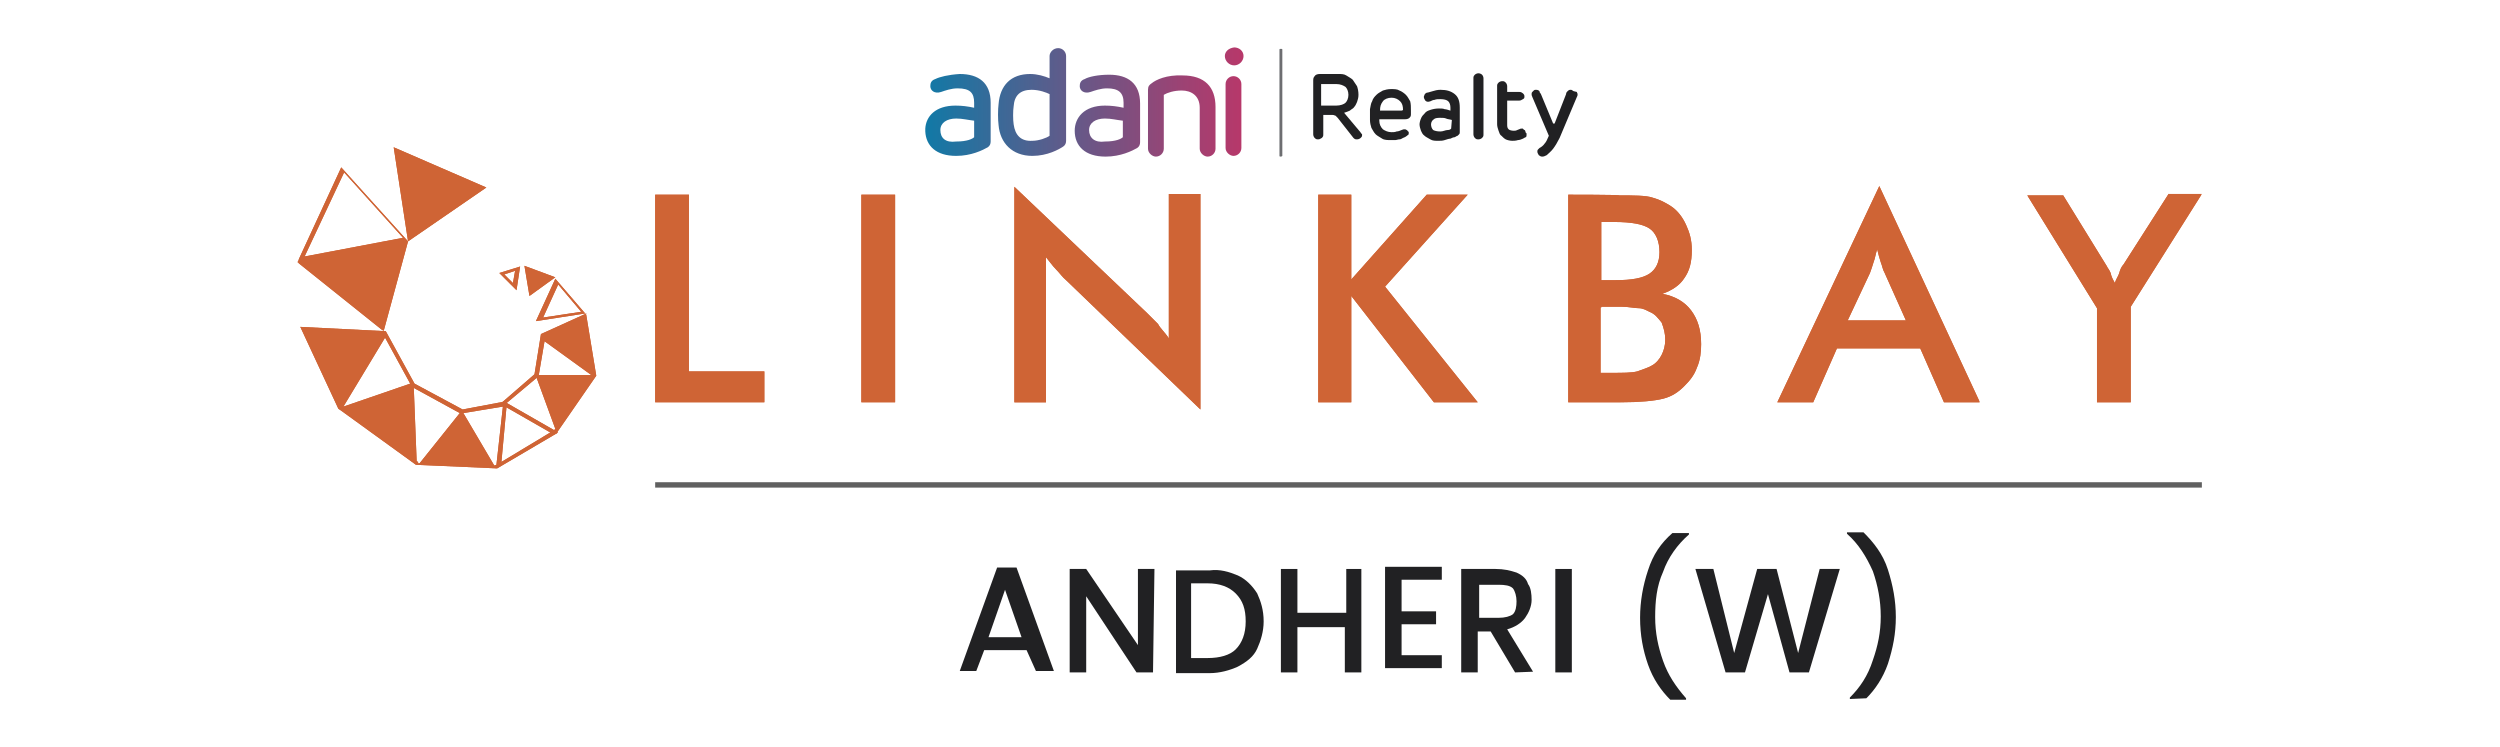 <?xml version="1.0" encoding="utf-8"?>
<!-- Generator: Adobe Illustrator 25.4.1, SVG Export Plug-In . SVG Version: 6.00 Build 0)  -->
<svg version="1.1" id="Layer_1" xmlns="http://www.w3.org/2000/svg" xmlns:xlink="http://www.w3.org/1999/xlink" x="0px" y="0px"
	 viewBox="0 0 348 104" style="enable-background:new 0 0 348 104;" xml:space="preserve">
<style type="text/css">
	.st0{fill:#CF6435;}
	.st1{clip-path:url(#SVGID_00000010269445733944591000000015584895151346556067_);fill:#CF6435;}
	.st2{clip-path:url(#SVGID_00000031912907260178494600000015418177855576501416_);fill:#CF6435;}
	.st3{clip-path:url(#SVGID_00000047739297110416732090000000144054583409910144_);fill:#CF6435;}
	.st4{clip-path:url(#SVGID_00000072257112990392972000000014932674779853727135_);fill:#CF6435;}
	.st5{clip-path:url(#SVGID_00000016797008680447209660000008615753695894784172_);fill:#CF6435;}
	.st6{clip-path:url(#SVGID_00000011020415594740870740000004485723219247757461_);fill:#CF6435;}
	.st7{clip-path:url(#SVGID_00000168802733004853872980000018022940637859264164_);fill:#CF6435;}
	.st8{clip-path:url(#SVGID_00000086684288093454619370000004912339024664824501_);fill:#CF6435;}
	.st9{clip-path:url(#SVGID_00000180333342207553596680000004169379270032993159_);fill:#CF6435;}
	.st10{clip-path:url(#SVGID_00000072249175128519331090000012227351326477026472_);fill:#CF6435;}
	.st11{fill:none;stroke:#606060;stroke-width:0.75;stroke-miterlimit:10;}
	.st12{fill:#212123;}
	.st13{fill:url(#SVGID_00000011742647903471859010000011909759162500040073_);}
	.st14{fill:#6D6E71;}
</style>
<g>
	<g>
		<g>
			<g>
				<g>
					<path id="SVGID_00000168111522551604808730000001772477946272929959_" class="st0" d="M75.8,47.5l6.5,4.7h-7.3L75.8,47.5z
						 M77.7,39.6l3.2,3.8l-5.3,0.8L77.7,39.6z M74.6,44.7l7.1-1.1l-6.4,2.9l-0.9,5.6L69.9,56l0.5,0.2l4.3-3.6l2.6,7.1l-0.2,0.2
						l-0.2,0.2l0.5,0.3l5.6-8.1l-1.4-8.5l-4.3-5L74.6,44.7z M70.2,38.2l1.5-0.5l-0.3,1.7L70.2,38.2z M69.5,38l2.4,2.4l0.5-3.3
						L69.5,38z M73.7,41.2l3.6-2.6L73,37L73.7,41.2z"/>
				</g>
				<g>
					<g>
						<defs>
							<path id="SVGID_1_" d="M75.8,47.5l6.5,4.7h-7.3L75.8,47.5z M77.7,39.6l3.2,3.8l-5.3,0.8L77.7,39.6z M74.6,44.7l7.1-1.1
								l-6.4,2.9l-0.9,5.6L69.9,56l0.5,0.2l4.3-3.6l2.6,7.1l-0.2,0.2l-0.2,0.2l0.5,0.3l5.6-8.1l-1.4-8.5l-4.3-5L74.6,44.7z
								 M70.2,38.2l1.5-0.5l-0.3,1.7L70.2,38.2z M69.5,38l2.4,2.4l0.5-3.3L69.5,38z M73.7,41.2l3.6-2.6L73,37L73.7,41.2z"/>
						</defs>
						<clipPath id="SVGID_00000168082423381859657170000015156429207927462326_">
							<use xlink:href="#SVGID_1_"  style="overflow:visible;"/>
						</clipPath>
						
							<rect x="69.5" y="37" style="clip-path:url(#SVGID_00000168082423381859657170000015156429207927462326_);fill:#CF6435;" width="13.7" height="23.3"/>
					</g>
				</g>
			</g>
			<g>
				<g>
					<path id="SVGID_00000148662848950683634630000012422243758438479493_" class="st0" d="M47.9,24l8.2,9.1l-13.7,2.6L47.9,24z
						 M56.8,33.6l-9.3-10.3l-6.1,13.2l12,9.6L56.8,33.6l10.9-7.5l-12.9-5.6L56.8,33.6z"/>
				</g>
				<g>
					<g>
						<defs>
							<path id="SVGID_00000041996318979457809240000013325477900909806753_" d="M47.9,24l8.2,9.1l-13.7,2.6L47.9,24z M56.8,33.6
								l-9.3-10.3l-6.1,13.2l12,9.6L56.8,33.6l10.9-7.5l-12.9-5.6L56.8,33.6z"/>
						</defs>
						<clipPath id="SVGID_00000101067897500126247320000001493100497717062542_">
							<use xlink:href="#SVGID_00000041996318979457809240000013325477900909806753_"  style="overflow:visible;"/>
						</clipPath>
						
							<rect x="41.6" y="20.2" style="clip-path:url(#SVGID_00000101067897500126247320000001493100497717062542_);fill:#CF6435;" width="26.3" height="25.7"/>
					</g>
				</g>
			</g>
			<g>
				<g>
					<path id="SVGID_00000165222870043245862270000002988937480857152673_" class="st0" d="M70.5,56.7l6.1,3.5l-6.8,4.1L70.5,56.7z
						 M68.8,64.8l-4.3-7.3l5.5-0.9l-0.9,8.1L68.8,64.8L68.8,64.8z M58.2,64.3L58,64.2L57.6,54l6.4,3.5l-5.6,7h-0.2V64.3z M53.6,47
						l3.5,6.4l-9.3,3.2L53.6,47z M47.1,56.9l0.3,0.2l10.5,7.6l0,0l0,0l11.3,0.5l8.5-5l-7.5-4.3l-5.8,1.1l-6.7-3.6l-4-7.3l-11.9-0.6
						L47.1,56.9z"/>
				</g>
				<g>
					<g>
						<defs>
							<path id="SVGID_00000077288039226506668540000016671529006434529203_" d="M70.5,56.7l6.1,3.5l-6.8,4.1L70.5,56.7z M68.8,64.8
								l-4.3-7.3l5.5-0.9l-0.9,8.1L68.8,64.8L68.8,64.8z M58.2,64.3L58,64.2L57.6,54l6.4,3.5l-5.6,7h-0.2V64.3z M53.6,47l3.5,6.4
								l-9.3,3.2L53.6,47z M47.1,56.9l0.3,0.2l10.5,7.6l0,0l0,0l11.3,0.5l8.5-5l-7.5-4.3l-5.8,1.1l-6.7-3.6l-4-7.3l-11.9-0.6
								L47.1,56.9z"/>
						</defs>
						<clipPath id="SVGID_00000147212555380238189840000013841206867841397378_">
							<use xlink:href="#SVGID_00000077288039226506668540000016671529006434529203_"  style="overflow:visible;"/>
						</clipPath>
						
							<rect x="41.6" y="45.3" style="clip-path:url(#SVGID_00000147212555380238189840000013841206867841397378_);fill:#CF6435;" width="35.9" height="19.9"/>
					</g>
				</g>
			</g>
		</g>
		<g>
			<g>
				<g>
					<polygon id="SVGID_00000005224940715126785610000011548328165728235940_" class="st0" points="91.2,27.1 91.2,56 106.4,56 
						106.4,51.7 95.9,51.7 95.9,27.1 					"/>
				</g>
				<g>
					<g>
						<defs>
							<polygon id="SVGID_00000061451890237295547140000003355213462211611542_" points="91.2,27.1 91.2,56 106.4,56 106.4,51.7 
								95.9,51.7 95.9,27.1 							"/>
						</defs>
						<clipPath id="SVGID_00000005983944412389428350000002169188303508293810_">
							<use xlink:href="#SVGID_00000061451890237295547140000003355213462211611542_"  style="overflow:visible;"/>
						</clipPath>
						
							<rect x="91.2" y="27.1" style="clip-path:url(#SVGID_00000005983944412389428350000002169188303508293810_);fill:#CF6435;" width="15.2" height="28.9"/>
					</g>
				</g>
			</g>
			<g>
				<g>
					
						<rect id="SVGID_00000060014311561496797430000003946184889947054265_" x="119.9" y="27.1" class="st0" width="4.7" height="28.9"/>
				</g>
				<g>
					<g>
						<defs>
							<rect id="SVGID_00000021115947999693489930000004557001920726490502_" x="119.9" y="27.1" width="4.7" height="28.9"/>
						</defs>
						<clipPath id="SVGID_00000039829218239725195940000003913501101065985419_">
							<use xlink:href="#SVGID_00000021115947999693489930000004557001920726490502_"  style="overflow:visible;"/>
						</clipPath>
						
							<rect x="119.9" y="27.1" style="clip-path:url(#SVGID_00000039829218239725195940000003913501101065985419_);fill:#CF6435;" width="4.7" height="28.9"/>
					</g>
				</g>
			</g>
			<g>
				<g>
					<path id="SVGID_00000053504426598851114340000003322545863989047699_" class="st0" d="M141.2,56h4.4V35.8
						c0.5,0.6,0.9,1.2,1.4,1.7c0.5,0.5,0.9,1.1,1.4,1.5L167.1,57v-30h-4.4v20.1c-0.5-0.8-1.2-1.4-1.5-2c-0.5-0.5-1.1-1.1-1.5-1.5
						L141.2,26L141.2,56L141.2,56z"/>
				</g>
				<g>
					<g>
						<defs>
							<path id="SVGID_00000067221206890973430680000001692088015627149723_" d="M141.2,56h4.4V35.8c0.5,0.6,0.9,1.2,1.4,1.7
								c0.5,0.5,0.9,1.1,1.4,1.5L167.1,57v-30h-4.4v20.1c-0.5-0.8-1.2-1.4-1.5-2c-0.5-0.5-1.1-1.1-1.5-1.5L141.2,26L141.2,56
								L141.2,56z"/>
						</defs>
						<clipPath id="SVGID_00000106867413053505708970000004251550313862577078_">
							<use xlink:href="#SVGID_00000067221206890973430680000001692088015627149723_"  style="overflow:visible;"/>
						</clipPath>
						
							<rect x="141.2" y="25.9" style="clip-path:url(#SVGID_00000106867413053505708970000004251550313862577078_);fill:#CF6435;" width="25.9" height="31.2"/>
					</g>
				</g>
			</g>
			<g>
				<g>
					<polygon id="SVGID_00000124130176668706461780000015015490828809267390_" class="st0" points="198.6,27.1 188.1,38.9 
						188.1,27.1 183.5,27.1 183.5,56 188.1,56 188.1,41.2 199.6,56 205.7,56 192.8,39.9 204.3,27.1 					"/>
				</g>
				<g>
					<g>
						<defs>
							<polygon id="SVGID_00000173846969931131228320000005352483508014025093_" points="198.6,27.1 188.1,38.9 188.1,27.1 
								183.5,27.1 183.5,56 188.1,56 188.1,41.2 199.6,56 205.7,56 192.8,39.9 204.3,27.1 							"/>
						</defs>
						<clipPath id="SVGID_00000011716648745163257000000009359556483875299971_">
							<use xlink:href="#SVGID_00000173846969931131228320000005352483508014025093_"  style="overflow:visible;"/>
						</clipPath>
						
							<rect x="183.5" y="27.1" style="clip-path:url(#SVGID_00000011716648745163257000000009359556483875299971_);fill:#CF6435;" width="22.2" height="28.9"/>
					</g>
				</g>
			</g>
			<g>
				<g>
					<path id="SVGID_00000163045437990488722090000005220911190325291141_" class="st0" d="M222.9,42.7h1.5h1.4
						c0.9,0,1.7,0.2,2.3,0.2s1.1,0.3,1.5,0.5c0.8,0.3,1.2,0.9,1.7,1.5c0.3,0.8,0.5,1.5,0.5,2.4c0,0.8-0.2,1.5-0.5,2.1
						c-0.3,0.6-0.8,1.2-1.4,1.5c-0.5,0.3-1.2,0.5-2,0.8c-0.8,0.2-2,0.2-3.6,0.2h-1.5v-9.1H222.9z M222.9,30.9h1.8
						c2.4,0,4,0.3,4.9,0.9c0.9,0.6,1.4,1.8,1.4,3.3c0,1.4-0.5,2.4-1.4,3c-0.9,0.6-2.4,0.9-4.7,0.9h-2V30.9z M218.3,27.1V56h7.3
						c2.7,0,4.7-0.2,5.9-0.5c1.2-0.3,2.1-0.9,2.9-1.7c0.8-0.8,1.4-1.5,1.8-2.6c0.5-1.1,0.6-2.3,0.6-3.3c0-2-0.5-3.5-1.4-4.7
						c-0.9-1.2-2.3-2-4-2.3c1.4-0.5,2.4-1.2,3-2.1c0.8-1.1,1.1-2.3,1.1-4c0-1.4-0.3-2.4-0.8-3.5c-0.5-1.1-1.2-2-2.1-2.6
						c-0.8-0.5-1.5-0.9-2.6-1.2c-0.9-0.3-2.6-0.3-4.6-0.3C225.6,27.1,218.3,27.1,218.3,27.1z"/>
				</g>
				<g>
					<g>
						<defs>
							<path id="SVGID_00000025419540796129595150000014554406776167465345_" d="M222.9,42.7h1.5h1.4c0.9,0,1.7,0.2,2.3,0.2
								s1.1,0.3,1.5,0.5c0.8,0.3,1.2,0.9,1.7,1.5c0.3,0.8,0.5,1.5,0.5,2.4c0,0.8-0.2,1.5-0.5,2.1c-0.3,0.6-0.8,1.2-1.4,1.5
								c-0.5,0.3-1.2,0.5-2,0.8c-0.8,0.2-2,0.2-3.6,0.2h-1.5v-9.1H222.9z M222.9,30.9h1.8c2.4,0,4,0.3,4.9,0.9
								c0.9,0.6,1.4,1.8,1.4,3.3c0,1.4-0.5,2.4-1.4,3c-0.9,0.6-2.4,0.9-4.7,0.9h-2V30.9z M218.3,27.1V56h7.3c2.7,0,4.7-0.2,5.9-0.5
								c1.2-0.3,2.1-0.9,2.9-1.7c0.8-0.8,1.4-1.5,1.8-2.6c0.5-1.1,0.6-2.3,0.6-3.3c0-2-0.5-3.5-1.4-4.7c-0.9-1.2-2.3-2-4-2.3
								c1.4-0.5,2.4-1.2,3-2.1c0.8-1.1,1.1-2.3,1.1-4c0-1.4-0.3-2.4-0.8-3.5c-0.5-1.1-1.2-2-2.1-2.6c-0.8-0.5-1.5-0.9-2.6-1.2
								c-0.9-0.3-2.6-0.3-4.6-0.3C225.6,27.1,218.3,27.1,218.3,27.1z"/>
						</defs>
						<clipPath id="SVGID_00000042016325357141802950000013982750708618323074_">
							<use xlink:href="#SVGID_00000025419540796129595150000014554406776167465345_"  style="overflow:visible;"/>
						</clipPath>
						
							<rect x="218.3" y="27.1" style="clip-path:url(#SVGID_00000042016325357141802950000013982750708618323074_);fill:#CF6435;" width="18.6" height="28.9"/>
					</g>
				</g>
			</g>
			<g>
				<g>
					<path id="SVGID_00000037688058104350746420000009608777753327338661_" class="st0" d="M260.3,38c0.2-0.5,0.3-0.9,0.5-1.5
						c0.2-0.5,0.3-1.2,0.5-1.8c0.2,0.8,0.3,1.2,0.5,1.8c0.2,0.5,0.3,1.1,0.5,1.4l3,6.7h-8.1L260.3,38z M247.4,56h5l3.3-7.5h11.6
						l3.3,7.5h5l-14-30.1L247.4,56z"/>
				</g>
				<g>
					<g>
						<defs>
							<path id="SVGID_00000072983167063083318640000017391215221454036878_" d="M260.3,38c0.2-0.5,0.3-0.9,0.5-1.5
								c0.2-0.5,0.3-1.2,0.5-1.8c0.2,0.8,0.3,1.2,0.5,1.8c0.2,0.5,0.3,1.1,0.5,1.4l3,6.7h-8.1L260.3,38z M247.4,56h5l3.3-7.5h11.6
								l3.3,7.5h5l-14-30.1L247.4,56z"/>
						</defs>
						<clipPath id="SVGID_00000142144838250207202310000006926150559559912328_">
							<use xlink:href="#SVGID_00000072983167063083318640000017391215221454036878_"  style="overflow:visible;"/>
						</clipPath>
						
							<rect x="247.4" y="25.9" style="clip-path:url(#SVGID_00000142144838250207202310000006926150559559912328_);fill:#CF6435;" width="28.1" height="30.1"/>
					</g>
				</g>
			</g>
			<g>
				<g>
					<path id="SVGID_00000017511596225688529340000010698821746686881408_" class="st0" d="M301.8,27.1l-6.2,9.7
						c-0.3,0.3-0.5,0.8-0.6,1.2s-0.5,0.9-0.6,1.4c-0.3-0.5-0.5-0.9-0.6-1.4c-0.2-0.5-0.5-0.8-0.5-0.9l-6.1-9.9h-5l9.7,15.7V56h4.7
						V42.7l9.9-15.7H301.8z"/>
				</g>
				<g>
					<g>
						<defs>
							<path id="SVGID_00000080886381082127567980000007485038110704155824_" d="M301.8,27.1l-6.2,9.7c-0.3,0.3-0.5,0.8-0.6,1.2
								s-0.5,0.9-0.6,1.4c-0.3-0.5-0.5-0.9-0.6-1.4c-0.2-0.5-0.5-0.8-0.5-0.9l-6.1-9.9h-5l9.7,15.7V56h4.7V42.7l9.9-15.7H301.8z"/>
						</defs>
						<clipPath id="SVGID_00000149340650966598280030000003999711571486712752_">
							<use xlink:href="#SVGID_00000080886381082127567980000007485038110704155824_"  style="overflow:visible;"/>
						</clipPath>
						
							<rect x="282.2" y="27.1" style="clip-path:url(#SVGID_00000149340650966598280030000003999711571486712752_);fill:#CF6435;" width="24.3" height="28.9"/>
					</g>
				</g>
			</g>
		</g>
		<line class="st11" x1="91.2" y1="67.5" x2="306.5" y2="67.5"/>
		<g>
			<path class="st12" d="M142.9,90.5H137l-1.1,2.9h-2.3l5.2-14.4h2.7l5.2,14.4h-2.5L142.9,90.5z M142.2,88.7l-2.3-6.6l-2.3,6.6
				H142.2z"/>
			<path class="st12" d="M160.5,93.6h-2.3l-7-10.6v10.6h-2.3V79.2h2.3l7.2,10.6V79.2h2.3L160.5,93.6L160.5,93.6z"/>
			<path class="st12" d="M172.3,80.1c1.1,0.5,2,1.4,2.7,2.5c0.5,1.1,0.9,2.3,0.9,3.9c0,1.4-0.4,2.7-0.9,3.8s-1.4,1.8-2.7,2.5
				c-1.1,0.5-2.5,0.9-3.9,0.9h-4.7V79.4h4.7C169.8,79.2,171.1,79.6,172.3,80.1z M172,90.4c0.9-0.9,1.4-2.2,1.4-3.9s-0.4-2.9-1.4-3.9
				c-0.9-0.9-2.2-1.4-3.9-1.4h-2.3v10.4h2.3C169.8,91.6,171.2,91.2,172,90.4z"/>
			<path class="st12" d="M189.5,79.2v14.4h-2.3v-6.3h-6.6v6.3h-2.3V79.2h2.3v6.1h6.8v-6.1H189.5z"/>
			<path class="st12" d="M195.1,81v4.1h4.8v1.8h-4.8v4.3h5.6V93h-7.9V78.9h7.9v1.8h-5.6V81z"/>
			<path class="st12" d="M210.9,93.6l-3.4-5.7h-1.8v5.7h-2.3V79.2h4.8c1.1,0,2,0.2,2.9,0.5c0.9,0.4,1.4,0.9,1.6,1.6
				c0.4,0.5,0.5,1.4,0.5,2.2c0,0.9-0.4,1.8-0.9,2.5c-0.5,0.7-1.4,1.3-2.5,1.6l3.6,5.9L210.9,93.6L210.9,93.6z M205.9,86h2.7
				c0.9,0,1.6-0.2,2-0.5c0.4-0.4,0.5-1.1,0.5-1.8s-0.2-1.4-0.5-1.8c-0.4-0.4-1.1-0.5-2-0.5h-2.7V86z"/>
			<path class="st12" d="M218.8,79.2v14.4h-2.3V79.2H218.8z"/>
			<path class="st12" d="M229.4,92.5c-0.7-2-1.1-4.1-1.1-6.5c0-2.3,0.4-4.5,1.1-6.6c0.7-2.2,1.8-3.8,3.4-5.2h2.3v0.2
				c-1.6,1.4-2.9,3.2-3.6,5.2c-0.9,2-1.1,4.1-1.1,6.3c0,2.2,0.4,4.1,1.1,6.1c0.7,2,1.8,3.6,3.2,5.2v0.2h-2.2
				C231.2,96.1,230.1,94.5,229.4,92.5z"/>
			<path class="st12" d="M256.1,79.2l-4.3,14.4h-2.7l-3-10.9l-3.2,10.9h-2.7L236,79.2h2.5l2.9,11.7l3.2-11.7h2.7l3,11.7l3-11.7
				H256.1z"/>
			<path class="st12" d="M257.5,97.3v-0.2c1.4-1.4,2.5-3,3.2-5.2c0.7-2,1.1-3.9,1.1-6.1c0-2.2-0.4-4.3-1.1-6.3c-0.9-2-2-3.8-3.6-5.2
				v-0.2h2.3c1.4,1.4,2.7,3,3.4,5.2c0.7,2.2,1.1,4.3,1.1,6.6c0,2.3-0.4,4.3-1.1,6.5c-0.7,2-1.8,3.6-3,4.8L257.5,97.3L257.5,97.3z"/>
		</g>
	</g>
	<g>
		<g>
			<g>
				
					<linearGradient id="SVGID_00000080165963345480395290000004934415497487461284_" gradientUnits="userSpaceOnUse" x1="128.683" y1="1108.251" x2="172.932" y2="1108.251" gradientTransform="matrix(1 0 0 1 0 -1094)">
					<stop  offset="0" style="stop-color:#FCD4D2"/>
					<stop  offset="2.793300e-03" style="stop-color:#1179A6"/>
					<stop  offset="0.379" style="stop-color:#555F8E"/>
					<stop  offset="0.802" style="stop-color:#9B4374"/>
					<stop  offset="1" style="stop-color:#B7386A"/>
				</linearGradient>
				<path style="fill:url(#SVGID_00000080165963345480395290000004934415497487461284_);" d="M170.6,11.7v8.9c0,0.6,0.6,1.1,1.1,1.1
					c0.6,0,1.1-0.5,1.1-1.1v-8.9c0-0.6-0.5-1.1-1.1-1.1S170.6,11.1,170.6,11.7 M130.9,18.1c0-1,0.9-1.6,2.2-1.6
					c0.9,0,1.6,0.2,2.5,0.3v2.3c-0.2,0.2-0.9,0.6-2.5,0.6C131.6,19.9,130.9,19.2,130.9,18.1 M130.2,11c-0.6,0.2-0.7,0.6-0.7,1
					c0,0.6,0.6,1.1,1.5,0.8c0.6-0.2,1.4-0.5,2.3-0.5c1.7,0,2.3,0.6,2.3,2V15c-0.9-0.2-1.7-0.3-2.6-0.3c-2.8,0-4.1,1.5-4.2,3.2v0.4
					c0.1,2,1.5,3.4,4.3,3.4c2.1,0,3.7-0.8,4.4-1.2c0.3-0.2,0.4-0.5,0.4-0.8v-5.4c0-2.8-1.7-4-4.3-4C132,10.4,130.8,10.7,130.2,11
					 M151.6,18.1c0-1,0.9-1.6,2.2-1.6c0.9,0,1.6,0.2,2.5,0.3v2.3c-0.2,0.2-0.9,0.6-2.5,0.6C152.4,19.9,151.6,19.2,151.6,18.1
					 M151,11c-0.6,0.2-0.7,0.6-0.7,1c0,0.6,0.6,1.1,1.5,0.8c0.6-0.2,1.4-0.5,2.3-0.5c1.6,0,2.3,0.6,2.3,2V15
					c-0.9-0.2-1.7-0.3-2.6-0.3c-2.9,0-4.2,1.7-4.2,3.5c0,2.1,1.4,3.6,4.3,3.6c2.1,0,3.7-0.8,4.4-1.2c0.3-0.2,0.4-0.5,0.4-0.8v-5.4
					c0-2.8-1.7-4-4.3-4C152.8,10.4,151.5,10.7,151,11 M160.3,11.6c-0.3,0.2-0.5,0.4-0.5,0.9v8.2c0,0.6,0.6,1.1,1.1,1.1
					c0.6,0,1.1-0.5,1.1-1.1v-7.5c0.5-0.3,1.4-0.6,2.5-0.6c1.3,0,2.5,0.7,2.5,2.4v5.7c0,0.6,0.6,1.1,1.1,1.1c0.6,0,1.1-0.5,1.1-1.1
					v-5.8c0-2.8-1.5-4.4-4.6-4.4C162.4,10.4,160.9,11.1,160.3,11.6 M141.1,17.3c-0.1-0.6-0.1-1.9,0-2.5c0.1-1.5,0.9-2.3,2.5-2.3
					c1.1,0,2.1,0.4,2.5,0.6v5.8c-0.4,0.3-1.5,0.7-2.4,0.7C142.1,19.7,141.3,18.8,141.1,17.3 M146.1,7.8v3.1
					c-0.7-0.3-1.7-0.6-2.7-0.6c-2.7,0-4.2,1.6-4.4,4.2c-0.1,0.7-0.1,2.2,0,2.9c0.2,2.5,1.9,4.3,4.7,4.3c2.1,0,3.7-0.9,4.3-1.3
					c0.3-0.2,0.4-0.5,0.4-0.8V7.8c0-0.6-0.5-1.1-1.1-1.1C146.6,6.7,146.1,7.3,146.1,7.8 M170.5,7.8c0,0.7,0.6,1.3,1.3,1.3
					c0.7,0,1.3-0.6,1.3-1.3s-0.6-1.2-1.3-1.2C171,6.7,170.5,7.2,170.5,7.8"/>
			</g>
			<path class="st14" d="M178.1,6.9v14.8c0,0.1,0.1,0.1,0.2,0.1s0.2-0.1,0.2-0.1V6.9c0-0.1-0.1-0.1-0.2-0.1S178.1,6.8,178.1,6.9
				L178.1,6.9z"/>
			<g>
				<path class="st12" d="M196.3,14.1c-0.2-0.3-0.3-0.6-0.6-0.9c-0.2-0.2-0.6-0.5-0.9-0.6c-0.3-0.2-0.7-0.2-1.2-0.2
					c-0.4,0-0.8,0.1-1.1,0.2c-0.3,0.2-0.6,0.3-0.9,0.6c-0.2,0.2-0.5,0.5-0.6,0.9c-0.2,0.3-0.2,0.7-0.3,1.1c0,0.1,0,0.2,0,0.3
					c0,0.2,0,0.2,0,0.4s0,0.3,0,0.4c0,0.2,0,0.2,0,0.4c0,0.4,0.1,0.8,0.2,1.1c0.2,0.3,0.3,0.6,0.6,0.9c0.2,0.2,0.6,0.4,0.9,0.6
					c0.3,0.2,0.8,0.2,1.2,0.2c0.2,0,0.4,0,0.6,0c0.2,0,0.4-0.1,0.6-0.1c0.2,0,0.3-0.1,0.5-0.2c0.2-0.1,0.3-0.1,0.4-0.2
					c0.2-0.1,0.2-0.2,0.3-0.2c0.1-0.1,0.1-0.2,0.1-0.3c0-0.1,0-0.2-0.1-0.2c-0.1-0.1-0.1-0.2-0.2-0.2c-0.1-0.1-0.2-0.1-0.3-0.1
					s-0.2,0-0.4,0.1c-0.2,0.1-0.5,0.2-0.7,0.2c-0.2,0.1-0.5,0.1-0.7,0.1c-0.5,0-0.9-0.2-1.2-0.4c-0.3-0.3-0.5-0.7-0.5-1.2v-0.2h3.6
					c0.3,0,0.5-0.1,0.6-0.2c0.2-0.2,0.2-0.3,0.2-0.6v-0.4C196.4,14.9,196.4,14.5,196.3,14.1z M195,15.4h-2.9c0-0.6,0.1-0.9,0.4-1.3
					c0.2-0.3,0.7-0.5,1.2-0.5c0.5,0,0.9,0.2,1.2,0.5c0.3,0.3,0.4,0.7,0.4,1.2C195.2,15.4,195.1,15.4,195,15.4z"/>
				<path class="st12" d="M189.2,18.2l-2.1-2.5c0.3-0.1,0.6-0.2,0.8-0.3c0.2-0.2,0.5-0.3,0.6-0.5c0.2-0.2,0.3-0.5,0.4-0.7
					c0.1-0.3,0.2-0.6,0.2-1c0-0.5-0.1-0.9-0.2-1.2c-0.2-0.3-0.4-0.6-0.6-0.9c-0.2-0.2-0.6-0.4-0.9-0.6c-0.3-0.2-0.7-0.2-1.1-0.2
					h-2.6c-0.3,0-0.6,0.1-0.7,0.3c-0.2,0.2-0.2,0.4-0.2,0.7v7.4c0,0.2,0.1,0.4,0.2,0.5c0.2,0.2,0.3,0.2,0.5,0.2
					c0.2,0,0.3-0.1,0.5-0.2c0.2-0.2,0.2-0.3,0.2-0.5v-2.7h1.3c0.2,0,0.3,0.1,0.4,0.1c0.1,0.1,0.2,0.2,0.3,0.3l2.2,2.8
					c0.2,0.2,0.3,0.2,0.5,0.2s0.4-0.1,0.5-0.2c0.2-0.2,0.2-0.2,0.2-0.5C189.4,18.5,189.4,18.4,189.2,18.2z M183.9,14.7v-3h2.1
					c0.6,0,1,0.2,1.3,0.4c0.2,0.2,0.4,0.6,0.4,1.1c0,0.5-0.2,0.9-0.4,1.1c-0.2,0.2-0.7,0.4-1.3,0.4C186,14.7,183.9,14.7,183.9,14.7z
					"/>
				<path class="st12" d="M218.9,12.6c-0.1-0.1-0.2-0.1-0.3-0.1c-0.2,0-0.3,0.1-0.4,0.2c-0.1,0.1-0.2,0.2-0.2,0.4l-1.6,4.1
					c0,0,0,0-0.1,0h-0.1l-1.7-4.1c-0.1-0.2-0.2-0.2-0.2-0.4c-0.1-0.1-0.2-0.2-0.5-0.2c-0.1,0-0.2,0-0.3,0.1
					c-0.1,0.1-0.2,0.2-0.2,0.2c-0.1,0.1-0.1,0.2-0.1,0.3c0,0.1,0,0.2,0.1,0.4l2.3,5.4c-0.2,0.5-0.4,0.9-0.6,1.1
					c-0.2,0.3-0.5,0.5-0.7,0.6c-0.1,0.1-0.2,0.2-0.2,0.2c-0.1,0.1-0.1,0.2-0.1,0.3c0,0.2,0.1,0.3,0.2,0.5c0.2,0.1,0.2,0.2,0.5,0.2
					c0.2,0,0.4-0.1,0.6-0.2c0.2-0.2,0.6-0.5,0.9-0.9c0.3-0.4,0.6-0.9,0.9-1.5l2.4-5.7c0.1-0.2,0.1-0.2,0.1-0.4
					c0-0.1-0.1-0.2-0.1-0.3C219.1,12.7,219,12.7,218.9,12.6L218.9,12.6z"/>
				<path class="st12" d="M202.5,13.1c-0.5-0.4-1.1-0.6-2-0.6c-0.4,0-0.8,0.1-1.1,0.2c-0.4,0.1-0.6,0.2-0.8,0.2
					c-0.2,0.1-0.3,0.2-0.3,0.3c-0.1,0.2-0.1,0.2-0.1,0.3c0,0.2,0.1,0.3,0.2,0.5c0.2,0.2,0.4,0.2,0.7,0.1c0.2-0.1,0.4-0.2,0.6-0.2
					c0.2-0.1,0.5-0.1,0.8-0.1c0.5,0,0.9,0.1,1.1,0.3c0.2,0.2,0.3,0.5,0.3,0.9v0.4c-0.3-0.1-0.6-0.2-0.8-0.2
					c-0.2-0.1-0.5-0.1-0.8-0.1c-0.5,0-0.9,0.1-1.2,0.2c-0.3,0.1-0.6,0.2-0.8,0.5c-0.2,0.2-0.4,0.4-0.5,0.7c-0.1,0.2-0.2,0.6-0.2,0.8
					c0,0.3,0.1,0.6,0.2,0.9c0.1,0.2,0.2,0.5,0.5,0.7c0.2,0.2,0.5,0.3,0.8,0.5c0.3,0.2,0.7,0.2,1.1,0.2c0.3,0,0.6,0,0.9-0.1
					s0.6-0.2,0.8-0.2c0.2-0.1,0.4-0.2,0.6-0.2c0.2-0.1,0.3-0.2,0.4-0.2c0.1-0.1,0.2-0.2,0.2-0.2c0.1-0.1,0.1-0.2,0.1-0.3V15
					C203.2,14.1,203,13.5,202.5,13.1z M202,17.9c-0.1,0.1-0.2,0.2-0.5,0.2s-0.6,0.2-1,0.2c-0.5,0-0.8-0.1-1-0.2
					c-0.2-0.2-0.3-0.5-0.3-0.8s0.2-0.6,0.4-0.7c0.2-0.2,0.6-0.2,0.9-0.2c0.3,0,0.6,0,0.8,0.1c0.2,0.1,0.5,0.1,0.8,0.2L202,17.9
					L202,17.9z"/>
				<path class="st12" d="M205.8,10.2c-0.2,0-0.4,0.1-0.5,0.2c-0.2,0.2-0.2,0.3-0.2,0.5v7.8c0,0.2,0.1,0.4,0.2,0.5
					c0.2,0.2,0.3,0.2,0.5,0.2s0.4-0.1,0.5-0.2c0.2-0.2,0.2-0.3,0.2-0.5v-7.8c0-0.2-0.1-0.4-0.2-0.5C206.2,10.3,206,10.2,205.8,10.2
					L205.8,10.2z"/>
				<path class="st12" d="M212.2,18.1c-0.1-0.1-0.2-0.1-0.2-0.2c-0.1,0-0.2,0-0.3,0c-0.2,0.1-0.3,0.1-0.5,0.2
					c-0.2,0.1-0.3,0.1-0.5,0.1c-0.3,0-0.6-0.1-0.7-0.2c-0.2-0.2-0.2-0.4-0.2-0.7V14h1.7c0.2,0,0.3-0.1,0.5-0.2
					c0.2-0.1,0.2-0.2,0.2-0.4s-0.1-0.3-0.2-0.4c-0.2-0.1-0.2-0.2-0.5-0.2h-1.7V12c0-0.2-0.1-0.4-0.2-0.5c-0.2-0.2-0.3-0.2-0.5-0.2
					c-0.2,0-0.4,0.1-0.5,0.2c-0.2,0.2-0.2,0.3-0.2,0.5v5.3c0,0.3,0.1,0.6,0.2,0.9c0.1,0.3,0.2,0.6,0.4,0.7c0.2,0.2,0.4,0.4,0.6,0.5
					s0.6,0.2,0.9,0.2c0.2,0,0.5,0,0.8-0.1c0.2,0,0.5-0.1,0.7-0.2c0.2-0.1,0.3-0.2,0.4-0.2c0.1-0.1,0.1-0.2,0.1-0.4
					c0-0.1,0-0.2-0.1-0.2C212.3,18.2,212.3,18.1,212.2,18.1L212.2,18.1z"/>
			</g>
		</g>
	</g>
</g>
</svg>

